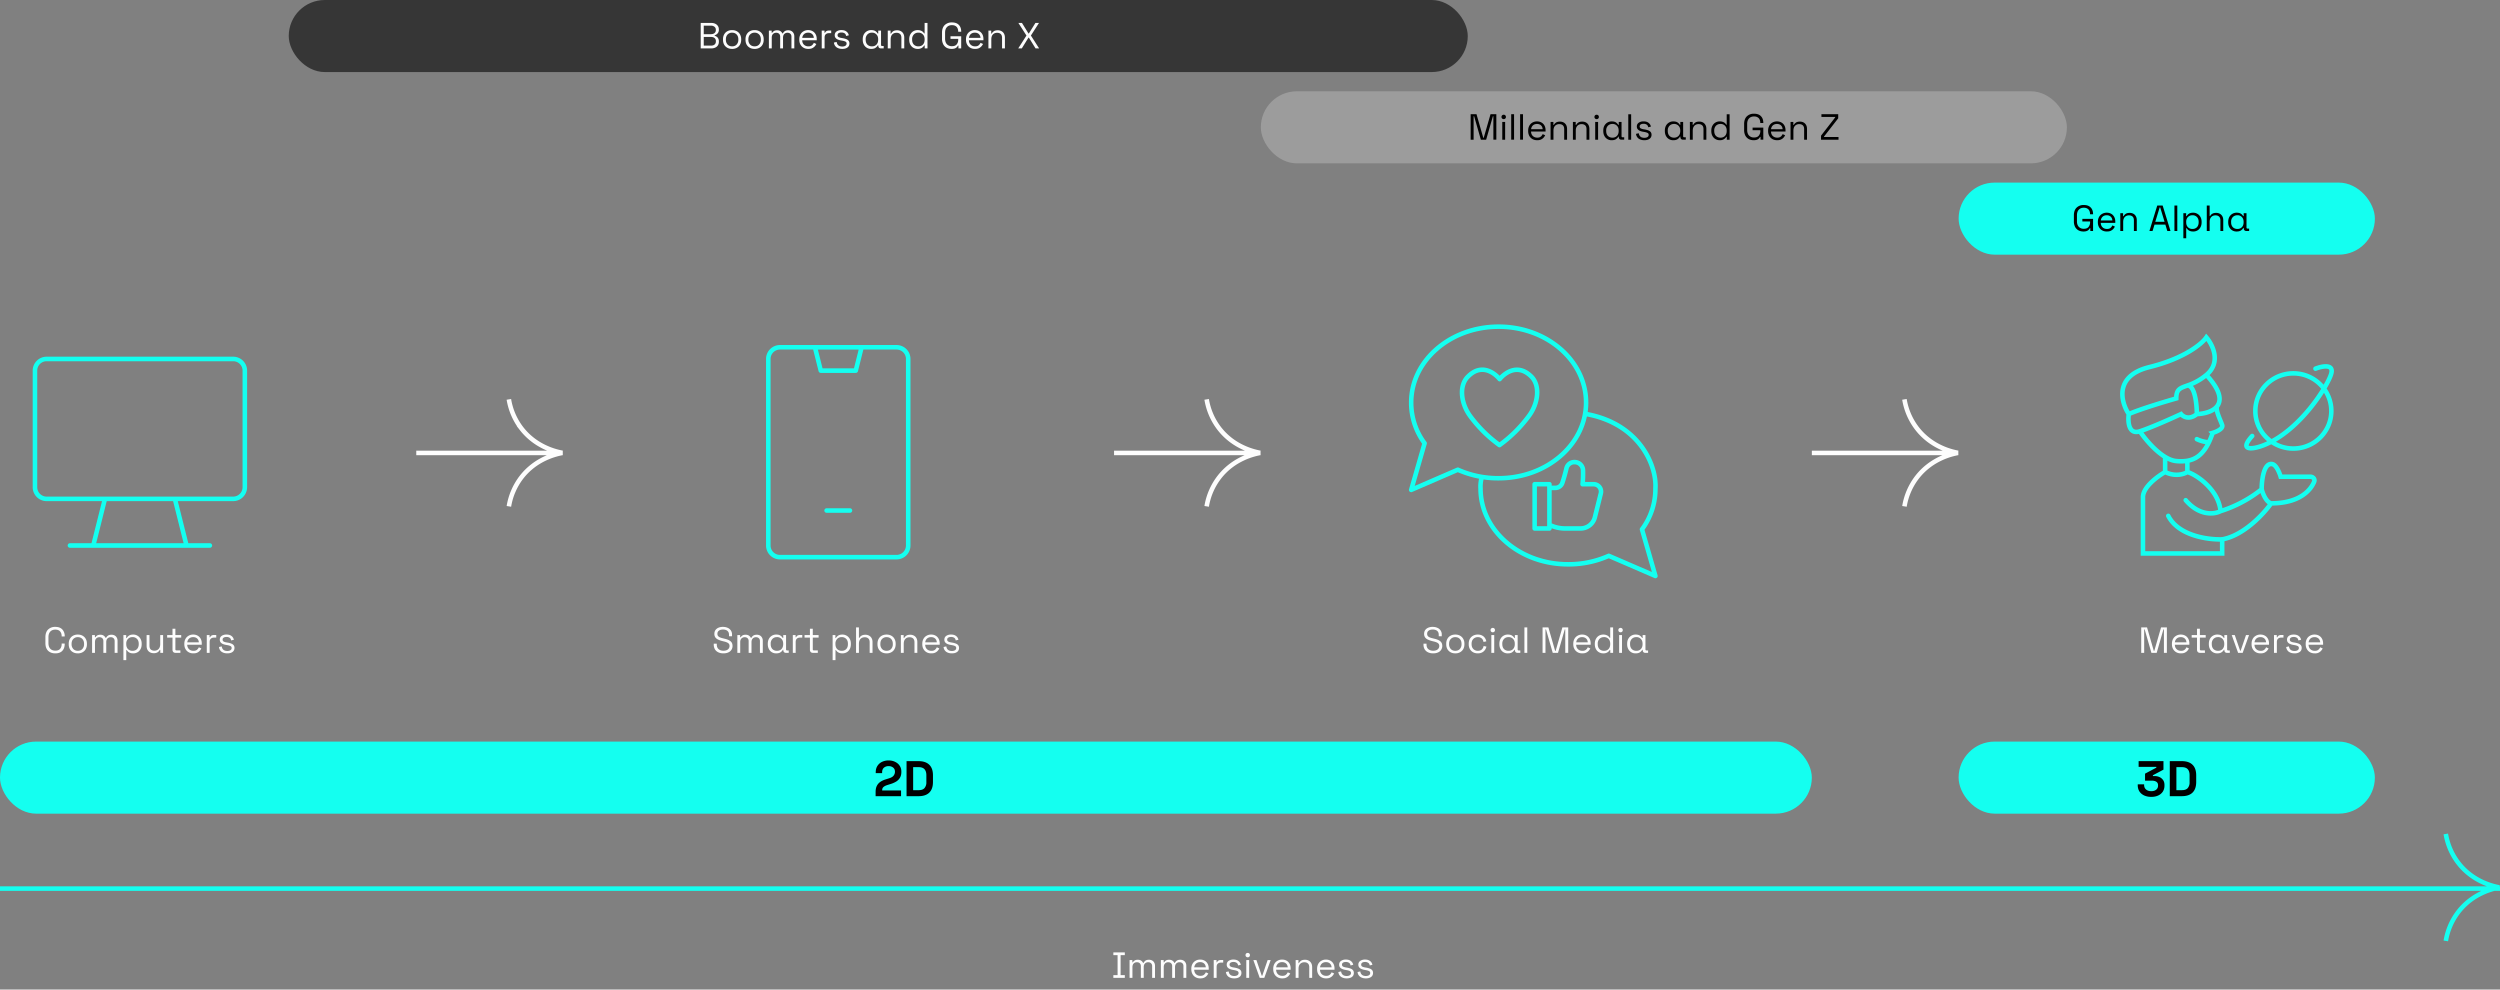 <svg width="1099" height="435" viewBox="0 0 1099 435" fill="none" xmlns="http://www.w3.org/2000/svg"><rect x="0" y="0" width="1099" height="435" fill="#808080" stroke="none"/><rect x="861" y="326" width="182.99" height="31.68" rx="15.84" fill="#14FFF0"/><rect y="326" width="796.48" height="31.68" rx="15.84" fill="#14FFF0"/><rect x="861.01" y="80.27" width="182.99" height="31.68" rx="15.84" fill="#14FFF0"/><rect x="554.26" y="40.13" width="354.35" height="31.68" rx="15.84" fill="#9C9C9C"/><rect x="126.93" width="518.3" height="31.68" rx="15.84" fill="#363636"/><path d="M384.92 350v-1.85c0-1.07.18-1.96.53-2.66.35-.72.86-1.3 1.52-1.76.67-.47 1.5-.85 2.46-1.14l1.48-.47c.54-.17 1-.38 1.36-.63a2.7 2.7 0 0 0 1.15-2.2v-.1c0-.73-.25-1.3-.75-1.73a2.99 2.99 0 0 0-2.05-.66 3 3 0 0 0-2.07.7c-.5.46-.77 1.12-.77 1.98v.4h-2.81v-.35c0-1.12.25-2.06.75-2.84a4.87 4.87 0 0 1 2.02-1.78 6.63 6.63 0 0 1 2.88-.62c1.06 0 2.01.2 2.86.62.85.4 1.52.96 2 1.7.5.71.75 1.56.75 2.54v.22c0 .99-.2 1.82-.61 2.51-.4.68-.94 1.23-1.63 1.67-.7.43-1.48.78-2.36 1.06l-1.4.44c-.63.2-1.13.4-1.48.64-.35.22-.6.47-.75.75-.13.26-.2.58-.2.96v.1h8.3v2.5h-11.18Zm13.6 0v-15.4h5.28c2.06 0 3.63.53 4.7 1.58 1.09 1.05 1.63 2.6 1.63 4.67v2.9c0 2.07-.54 3.63-1.63 4.69-1.07 1.04-2.64 1.56-4.7 1.56h-5.29Zm2.9-2.64h2.42c1.17 0 2.03-.3 2.57-.92a3.8 3.8 0 0 0 .82-2.6v-3.08c0-1.13-.28-2-.82-2.6-.54-.61-1.4-.92-2.57-.92h-2.42v10.12ZM915.9 101.77c-.83 0-1.56-.17-2.2-.51a3.75 3.75 0 0 1-1.5-1.54 5.34 5.34 0 0 1-.52-2.5v-2.55c0-1.48.4-2.61 1.19-3.38a4.33 4.33 0 0 1 3.18-1.17c1.32 0 2.33.37 3.02 1.1.7.72 1.04 1.69 1.04 2.9v.08h-1.33v-.1c0-.54-.1-1.02-.28-1.43-.2-.42-.5-.74-.9-.98s-.92-.37-1.55-.37c-.95 0-1.7.3-2.22.88-.54.58-.8 1.4-.8 2.44v2.62c0 1.05.26 1.86.8 2.45a2.9 2.9 0 0 0 2.24.86c.93 0 1.62-.26 2.06-.8a3.2 3.2 0 0 0 .67-2.13v-.27h-3.4v-1.15h4.71v5.33h-1.21v-1.22h-.23c-.12.24-.28.47-.5.69-.2.22-.5.4-.86.54a4 4 0 0 1-1.4.21Zm10.3 0c-.8 0-1.49-.16-2.09-.5a3.58 3.58 0 0 1-1.39-1.42c-.33-.6-.5-1.31-.5-2.11v-.2c0-.8.17-1.51.5-2.12a3.5 3.5 0 0 1 1.38-1.4 3.94 3.94 0 0 1 2.01-.52c.74 0 1.4.16 1.96.48.56.31 1 .76 1.32 1.34.33.6.49 1.28.49 2.07v.57h-6.39c.03.85.3 1.5.82 1.99.5.47 1.15.7 1.92.7.67 0 1.19-.15 1.55-.46.36-.31.64-.68.83-1.1l1.09.52a4.5 4.5 0 0 1-.67 1c-.28.33-.65.6-1.1.83-.45.22-1.03.33-1.73.33Zm-2.7-4.85h5.1c-.05-.72-.3-1.29-.76-1.7-.45-.4-1.02-.6-1.73-.6-.7 0-1.3.2-1.75.6-.46.41-.75.98-.85 1.7Zm8.58 4.63v-7.83h1.23v1.33h.23c.17-.37.46-.7.86-1 .42-.31 1.02-.47 1.82-.47.6 0 1.11.12 1.57.37.47.24.85.6 1.12 1.09.28.48.42 1.07.42 1.77v4.74h-1.27V96.9c0-.78-.2-1.35-.59-1.7-.38-.35-.9-.53-1.57-.53-.75 0-1.37.25-1.85.74-.47.5-.7 1.22-.7 2.2v3.93h-1.27Zm12.8 0 3.45-11.2h2.37l3.45 11.2h-1.4l-.86-2.83h-4.76l-.87 2.83h-1.39Zm2.58-4.05h4.08l-1.92-6.34h-.22l-1.94 6.34Zm8.42 4.05v-11.2h1.26v11.2h-1.26Zm3.92 3.2V93.72h1.23v1.3h.23c.2-.4.52-.75.97-1.06.46-.3 1.1-.46 1.9-.46.68 0 1.29.17 1.85.5.56.32 1 .78 1.34 1.37.34.6.51 1.32.51 2.16v.21c0 .83-.17 1.55-.5 2.16-.33.6-.77 1.07-1.34 1.4-.55.31-1.17.47-1.86.47-.54 0-1-.07-1.39-.22a2.6 2.6 0 0 1-1.45-1.23h-.23v4.43h-1.26Zm4-4.1c.8 0 1.47-.25 1.97-.77s.76-1.24.76-2.17v-.15c0-.92-.25-1.64-.76-2.16a2.6 2.6 0 0 0-1.97-.78c-.8 0-1.46.26-1.98.78a2.92 2.92 0 0 0-.77 2.16v.15c0 .93.25 1.65.77 2.17s1.18.77 1.98.77Zm6.3.9v-11.2h1.26v4.62h.22c.11-.23.27-.45.48-.65.23-.22.51-.4.85-.53.35-.14.8-.21 1.33-.21.59 0 1.1.13 1.57.38s.84.61 1.12 1.1c.28.46.41 1.05.41 1.75v4.74h-1.26V96.9c0-.78-.2-1.35-.6-1.7-.38-.35-.9-.53-1.56-.53-.76 0-1.38.25-1.86.74-.47.5-.7 1.22-.7 2.2v3.93h-1.26Zm13.12.22a3.49 3.49 0 0 1-3.2-1.87c-.33-.6-.5-1.33-.5-2.16v-.2c0-.85.17-1.57.5-2.17a3.61 3.61 0 0 1 3.2-1.87c.81 0 1.44.16 1.89.46.45.31.78.67.99 1.06h.22v-1.3h1.24V100c0 .32.15.48.44.48h.72v1.07h-1.2c-.35 0-.63-.1-.84-.3-.22-.22-.32-.51-.32-.89v-.17h-.21c-.22.41-.55.78-1.01 1.1-.45.32-1.09.48-1.92.48Zm.34-1.12c.8 0 1.46-.25 1.96-.77.52-.52.77-1.24.77-2.17v-.15c0-.92-.25-1.64-.77-2.16a2.6 2.6 0 0 0-1.96-.78c-.8 0-1.46.26-1.99.78a2.92 2.92 0 0 0-.77 2.16v.15c0 .93.26 1.65.77 2.17.52.52 1.19.77 1.99.77ZM646.5 61.41v-11.2h2.57l2.97 10.36h.21l2.98-10.36h2.56v11.2h-1.3V51.1h-.22l-2.96 10.32h-2.32l-2.96-10.32h-.23v10.32h-1.3Zm13.9 0V53.6h1.26v7.82h-1.26Zm.64-9.04a.99.99 0 0 1-.7-.27.93.93 0 0 1-.28-.69c0-.28.1-.52.27-.7.2-.18.43-.27.7-.27a.93.93 0 0 1 .97.97.93.93 0 0 1-.96.96Zm3.28 9.04v-11.2h1.26v11.2h-1.26Zm3.92 0v-11.2h1.27v11.2h-1.27Zm7.5.23c-.78 0-1.48-.17-2.07-.5a3.58 3.58 0 0 1-1.4-1.42c-.32-.6-.49-1.31-.49-2.11v-.2c0-.8.17-1.52.5-2.12a3.5 3.5 0 0 1 1.37-1.41 3.94 3.94 0 0 1 2.02-.51c.73 0 1.38.16 1.95.48.56.3 1 .75 1.33 1.34.32.59.48 1.28.48 2.06v.58h-6.39c.04.84.3 1.5.82 1.98.51.47 1.15.7 1.92.7.67 0 1.19-.15 1.55-.46.37-.3.64-.67.83-1.1l1.1.53c-.17.33-.4.66-.68 1-.28.32-.65.6-1.1.82-.45.23-1.03.34-1.73.34Zm-2.68-4.85h5.09c-.04-.72-.3-1.29-.75-1.7-.45-.4-1.03-.6-1.73-.6-.72 0-1.3.2-1.76.6-.46.41-.74.98-.85 1.7Zm8.57 4.62V53.6h1.24v1.33h.22c.17-.37.46-.71.86-1 .42-.32 1.03-.47 1.83-.47.58 0 1.1.12 1.57.36.46.25.84.61 1.12 1.1.27.47.41 1.06.41 1.77v4.73h-1.26v-4.64c0-.77-.2-1.34-.6-1.7-.38-.34-.9-.52-1.56-.52-.76 0-1.38.25-1.86.74-.47.49-.7 1.22-.7 2.19v3.93h-1.27Zm9.82 0V53.6h1.23v1.33h.22c.17-.37.46-.71.87-1 .41-.32 1.02-.47 1.82-.47.59 0 1.1.12 1.57.36.47.25.84.61 1.12 1.1.27.47.41 1.06.41 1.77v4.73h-1.26v-4.64c0-.77-.2-1.34-.6-1.7-.38-.34-.9-.52-1.56-.52-.76 0-1.38.25-1.86.74-.47.49-.7 1.22-.7 2.19v3.93h-1.26Zm9.8 0V53.6h1.27v7.82h-1.26Zm.65-9.04a.93.93 0 0 1-.98-.96c0-.28.1-.52.27-.7.2-.18.43-.27.7-.27.28 0 .51.09.7.27.18.18.27.42.27.7a.93.93 0 0 1-.96.96Zm6.6 9.27a3.48 3.48 0 0 1-3.2-1.87c-.34-.61-.5-1.33-.5-2.16v-.21c0-.84.16-1.56.5-2.16a3.6 3.6 0 0 1 3.2-1.87c.8 0 1.43.15 1.88.46.45.31.78.66 1 1.06h.22v-1.3h1.23v6.27c0 .32.15.48.45.48h.72v1.07h-1.2c-.36 0-.64-.1-.85-.3-.22-.21-.32-.5-.32-.88v-.18h-.21c-.21.42-.55.79-1 1.1-.46.33-1.1.49-1.93.49Zm.33-1.12c.8 0 1.46-.26 1.97-.77.5-.52.76-1.25.76-2.18v-.14c0-.93-.25-1.65-.76-2.16a2.6 2.6 0 0 0-1.97-.78c-.8 0-1.46.26-1.99.78a2.92 2.92 0 0 0-.76 2.16v.14c0 .93.25 1.66.76 2.18.53.51 1.19.77 1.99.77Zm6.96.9v-11.2h1.26v11.2h-1.26Zm7.07.22c-.97 0-1.79-.23-2.46-.67a2.91 2.91 0 0 1-1.2-2.13l1.2-.27c.08.5.24.91.48 1.21a2 2 0 0 0 .86.63c.36.11.73.17 1.12.17.59 0 1.05-.11 1.4-.35.34-.23.5-.55.5-.94 0-.4-.16-.7-.49-.85-.32-.17-.76-.31-1.33-.42l-.65-.1a5.9 5.9 0 0 1-1.38-.4 2.52 2.52 0 0 1-1-.75c-.24-.3-.36-.7-.36-1.16 0-.7.27-1.26.82-1.65a3.6 3.6 0 0 1 2.16-.6c.88 0 1.6.2 2.14.61.56.4.91.96 1.07 1.68l-1.18.3c-.1-.56-.33-.95-.69-1.18a2.43 2.43 0 0 0-1.34-.35c-.54 0-.96.1-1.27.3a.95.95 0 0 0-.46.87c0 .37.14.65.43.83.3.17.7.3 1.18.39l.66.1c.55.1 1.05.24 1.49.4.45.17.8.4 1.06.71.26.31.4.72.4 1.22 0 .77-.3 1.36-.87 1.77-.56.42-1.33.63-2.29.63Zm12.71 0a3.48 3.48 0 0 1-3.2-1.87c-.33-.61-.5-1.33-.5-2.16v-.21c0-.84.17-1.56.5-2.16a3.6 3.6 0 0 1 3.2-1.87c.81 0 1.44.15 1.89.46.45.31.78.66.99 1.06h.22v-1.3h1.24v6.27c0 .32.14.48.44.48h.72v1.07h-1.2c-.35 0-.63-.1-.84-.3-.22-.21-.32-.5-.32-.88v-.18h-.21c-.22.42-.55.79-1.01 1.1-.45.33-1.09.49-1.92.49Zm.34-1.12c.8 0 1.46-.26 1.96-.77.52-.52.77-1.25.77-2.18v-.14c0-.93-.25-1.65-.77-2.16a2.6 2.6 0 0 0-1.96-.78c-.8 0-1.47.26-1.99.78a2.92 2.92 0 0 0-.77 2.16v.14c0 .93.26 1.66.77 2.18.52.51 1.19.77 1.99.77Zm6.96.9v-7.83h1.23v1.33h.22c.17-.37.46-.71.87-1 .41-.32 1.02-.47 1.82-.47.59 0 1.11.12 1.57.36.47.25.84.61 1.12 1.1.28.47.41 1.06.41 1.77v4.73h-1.26v-4.64c0-.77-.2-1.34-.6-1.7-.38-.34-.9-.52-1.56-.52-.76 0-1.38.25-1.86.74-.46.49-.7 1.22-.7 2.19v3.93h-1.26Zm13.12.22a3.7 3.7 0 0 1-1.85-.48 3.44 3.44 0 0 1-1.35-1.4c-.33-.6-.5-1.32-.5-2.15v-.21c0-.83.17-1.55.5-2.15.33-.6.78-1.07 1.33-1.39.56-.33 1.19-.5 1.87-.5.55 0 1 .08 1.38.23a2.6 2.6 0 0 1 1.47 1.23h.22v-4.6h1.27v11.2h-1.23v-1.3h-.23c-.21.4-.54.75-.99 1.05a3.3 3.3 0 0 1-1.89.47Zm.34-1.12c.8 0 1.46-.26 1.97-.77.5-.52.76-1.25.76-2.18v-.14c0-.93-.25-1.65-.76-2.16a2.6 2.6 0 0 0-1.97-.78c-.8 0-1.46.26-1.99.78a2.92 2.92 0 0 0-.76 2.16v.14c0 .93.25 1.66.76 2.18.53.51 1.19.77 1.99.77Zm14.61 1.12c-.83 0-1.57-.17-2.2-.51a3.75 3.75 0 0 1-1.5-1.54 5.34 5.34 0 0 1-.52-2.5v-2.56c0-1.48.4-2.6 1.18-3.37a4.33 4.33 0 0 1 3.19-1.17c1.32 0 2.33.36 3.02 1.09.7.72 1.04 1.7 1.04 2.91v.08h-1.33v-.11c0-.53-.1-1-.29-1.43-.19-.41-.49-.74-.9-.97-.4-.25-.91-.37-1.54-.37-.95 0-1.7.3-2.23.88-.53.58-.8 1.39-.8 2.43v2.63c0 1.04.27 1.86.8 2.44a2.9 2.9 0 0 0 2.24.87c.94 0 1.63-.27 2.07-.8a3.2 3.2 0 0 0 .67-2.13v-.27h-3.4v-1.15h4.71v5.32h-1.22V60.2h-.22c-.12.23-.28.46-.5.69-.21.22-.5.4-.86.54a4 4 0 0 1-1.4.2Zm10.3 0c-.8 0-1.49-.17-2.09-.5a3.58 3.58 0 0 1-1.39-1.42c-.33-.6-.5-1.31-.5-2.11v-.2c0-.8.17-1.52.5-2.12a3.5 3.5 0 0 1 1.38-1.41 3.94 3.94 0 0 1 2.01-.51c.74 0 1.39.16 1.95.48.57.3 1.01.75 1.33 1.34.32.59.48 1.28.48 2.06v.58h-6.38c.03.84.3 1.5.81 1.98.52.47 1.16.7 1.92.7.68 0 1.2-.15 1.56-.46.36-.3.64-.67.83-1.1l1.09.53c-.16.33-.39.66-.68 1-.27.32-.64.6-1.1.82-.45.23-1.02.34-1.73.34Zm-2.7-4.85h5.1c-.05-.72-.3-1.29-.76-1.7-.45-.4-1.02-.6-1.73-.6s-1.3.2-1.76.6c-.46.41-.74.98-.85 1.7Zm8.58 4.62V53.6h1.23v1.33h.22c.17-.37.46-.71.87-1 .41-.32 1.02-.47 1.82-.47.59 0 1.11.12 1.57.36.47.25.84.61 1.12 1.1.28.47.41 1.06.41 1.77v4.73h-1.26v-4.64c0-.77-.2-1.34-.6-1.7-.38-.34-.9-.52-1.56-.52-.76 0-1.38.25-1.86.74-.46.49-.7 1.22-.7 2.19v3.93h-1.26Zm13.4 0v-1.77l6.23-8.03v-.2h-6.05v-1.2h7.38V52l-6.24 8.03v.2h6.37v1.2h-7.7Z" fill="#000"/><path d="M308.03 21.28v-11.2h4.65c.65 0 1.23.12 1.73.35.5.24.9.57 1.17 1 .29.41.43.9.43 1.47v.12a2.32 2.32 0 0 1-1.02 2.08c-.28.19-.55.32-.82.4v.23c.27.06.54.2.83.38.29.18.53.45.72.79.2.34.3.77.3 1.3v.15c0 .61-.14 1.14-.43 1.59-.28.43-.68.77-1.2 1a4.2 4.2 0 0 1-1.72.34h-4.64Zm1.34-1.22h3.15c.7 0 1.25-.16 1.62-.5.37-.32.56-.77.56-1.34v-.14a1.7 1.7 0 0 0-.56-1.34c-.38-.33-.91-.5-1.62-.5h-3.15v3.82Zm0-5.04h3.18c.65 0 1.17-.16 1.56-.48.38-.33.57-.76.57-1.3v-.15c0-.55-.19-.98-.57-1.3a2.3 2.3 0 0 0-1.56-.5h-3.18v3.73Zm12.46 6.48c-.79 0-1.49-.16-2.1-.5a3.6 3.6 0 0 1-1.4-1.38c-.33-.61-.5-1.33-.5-2.15v-.2c0-.82.17-1.53.5-2.13.34-.61.8-1.08 1.4-1.41.61-.33 1.31-.5 2.1-.5s1.48.17 2.08.5c.6.33 1.08.8 1.4 1.4.35.61.52 1.32.52 2.13v.21c0 .82-.17 1.54-.51 2.15-.33.6-.8 1.06-1.4 1.39-.6.33-1.3.5-2.09.5Zm0-1.13c.83 0 1.5-.26 1.99-.79a3 3 0 0 0 .75-2.14v-.14c0-.9-.25-1.6-.75-2.13-.5-.53-1.16-.8-1.99-.8a2.6 2.6 0 0 0-1.98.8c-.5.52-.75 1.23-.75 2.13v.14a3 3 0 0 0 .75 2.14c.5.53 1.16.79 1.98.79Zm9.9 1.13c-.8 0-1.5-.16-2.1-.5-.6-.32-1.07-.79-1.41-1.38-.33-.61-.5-1.33-.5-2.15v-.2c0-.82.17-1.53.5-2.13.34-.61.8-1.08 1.4-1.41.61-.33 1.31-.5 2.1-.5.8 0 1.48.17 2.08.5.6.33 1.08.8 1.4 1.4.35.61.52 1.32.52 2.13v.21a4.3 4.3 0 0 1-.51 2.15c-.33.6-.8 1.06-1.4 1.39-.6.33-1.3.5-2.09.5Zm0-1.13c.82 0 1.48-.26 1.97-.79a3 3 0 0 0 .76-2.14v-.14c0-.9-.25-1.6-.75-2.13a2.56 2.56 0 0 0-1.99-.8 2.6 2.6 0 0 0-1.98.8c-.5.52-.75 1.23-.75 2.13v.14a3 3 0 0 0 .75 2.14c.5.53 1.16.79 1.98.79Zm6.27.91v-7.82h1.23v.97h.22c.15-.27.4-.53.74-.77.34-.23.82-.35 1.44-.35.6 0 1.1.14 1.47.4.38.27.66.6.83.98h.23c.18-.39.45-.71.81-.98.38-.26.9-.4 1.55-.4.53 0 .99.1 1.38.32.4.22.7.53.93.93.23.4.35.87.35 1.42v5.3h-1.26V16.1c0-.53-.16-.94-.47-1.24-.3-.3-.72-.46-1.26-.46-.58 0-1.05.19-1.43.56-.36.37-.54.91-.54 1.62v4.7h-1.26V16.1c0-.53-.16-.94-.47-1.24-.3-.3-.72-.46-1.26-.46-.58 0-1.05.19-1.43.56-.36.37-.54.91-.54 1.62v4.7H338Zm17.35.22c-.8 0-1.49-.16-2.08-.5a3.57 3.57 0 0 1-1.4-1.42c-.33-.6-.5-1.3-.5-2.1v-.2c0-.81.17-1.52.5-2.13a3.5 3.5 0 0 1 1.38-1.4 3.93 3.93 0 0 1 2.02-.52c.73 0 1.38.16 1.95.48.56.31 1 .76 1.33 1.35.32.58.48 1.27.48 2.06v.58h-6.39c.03.84.3 1.5.82 1.98.51.47 1.15.7 1.92.7.67 0 1.19-.15 1.55-.46.36-.3.64-.68.83-1.1l1.09.52c-.16.34-.38.67-.67 1-.28.33-.65.6-1.1.83-.45.22-1.03.33-1.73.33Zm-2.7-4.84h5.1c-.05-.73-.3-1.3-.76-1.7-.44-.4-1.02-.6-1.72-.6-.72 0-1.3.2-1.76.6-.46.4-.75.97-.85 1.7Zm8.58 4.62v-7.82h1.23v.96h.23c.13-.34.35-.6.64-.76.28-.16.66-.24 1.13-.24h.93v1.16h-1c-.57 0-1.03.16-1.38.48-.34.3-.52.8-.52 1.45v4.77h-1.26Zm9.03.22c-.97 0-1.8-.22-2.47-.67a2.92 2.92 0 0 1-1.2-2.13l1.2-.27c.09.51.25.92.48 1.22.24.29.53.5.87.62.35.12.72.18 1.12.18.58 0 1.05-.12 1.39-.35.34-.24.51-.55.51-.95 0-.4-.16-.69-.5-.85-.31-.17-.76-.3-1.32-.41l-.66-.11c-.5-.09-.96-.22-1.38-.4a2.53 2.53 0 0 1-.99-.74c-.24-.3-.37-.7-.37-1.17 0-.7.28-1.25.82-1.65a3.6 3.6 0 0 1 2.16-.59c.89 0 1.6.2 2.14.61.56.4.92.96 1.08 1.68l-1.19.3c-.1-.56-.32-.96-.69-1.18a2.42 2.42 0 0 0-1.34-.35c-.53 0-.95.1-1.26.3-.31.2-.47.48-.47.87 0 .37.15.65.44.83.3.17.69.3 1.18.38l.65.11c.56.1 1.06.23 1.5.4.44.16.8.4 1.05.7.27.32.4.72.4 1.22 0 .77-.29 1.36-.87 1.78-.56.42-1.32.62-2.28.62Zm12.7 0a3.5 3.5 0 0 1-3.2-1.87c-.33-.6-.5-1.33-.5-2.16v-.2c0-.85.17-1.57.5-2.17a3.61 3.61 0 0 1 3.2-1.87c.81 0 1.44.16 1.9.47.44.3.77.66.98 1.05h.23v-1.3h1.23v6.28c0 .32.15.48.45.48h.72v1.07h-1.2c-.35 0-.64-.1-.85-.3-.21-.22-.32-.51-.32-.88v-.18h-.2c-.22.42-.56.78-1.02 1.1-.44.32-1.08.48-1.92.48Zm.34-1.12c.81 0 1.47-.25 1.97-.76.51-.53.77-1.25.77-2.18v-.14c0-.93-.26-1.65-.77-2.16a2.6 2.6 0 0 0-1.97-.79c-.8 0-1.46.26-1.98.79a2.92 2.92 0 0 0-.77 2.16v.14c0 .93.25 1.65.77 2.18.52.5 1.18.76 1.98.76Zm6.96.9v-7.82h1.23v1.32h.23c.17-.37.46-.7.86-1 .42-.31 1.03-.47 1.83-.47.58 0 1.1.13 1.56.37.47.25.85.6 1.12 1.09.28.48.42 1.07.42 1.77v4.74h-1.26v-4.64c0-.78-.2-1.34-.6-1.7-.38-.35-.9-.52-1.56-.52-.76 0-1.38.24-1.86.73-.47.5-.7 1.22-.7 2.2v3.93h-1.27Zm13.13.22a3.7 3.7 0 0 1-1.86-.48 3.46 3.46 0 0 1-1.34-1.39c-.33-.6-.5-1.33-.5-2.16v-.2c0-.84.17-1.55.5-2.15.33-.6.77-1.07 1.32-1.4.57-.32 1.2-.49 1.88-.49.54 0 1 .08 1.37.23a2.6 2.6 0 0 1 1.47 1.23h.23v-4.6h1.26v11.2h-1.23v-1.3h-.22c-.22.39-.55.74-1 1.05a3.3 3.3 0 0 1-1.88.46Zm.33-1.12c.81 0 1.47-.25 1.97-.76.51-.53.77-1.25.77-2.18v-.14c0-.93-.26-1.65-.77-2.16a2.6 2.6 0 0 0-1.97-.79c-.8 0-1.46.26-1.98.79a2.92 2.92 0 0 0-.77 2.16v.14c0 .93.26 1.65.77 2.18.52.5 1.18.76 1.98.76Zm14.62 1.12c-.84 0-1.57-.17-2.21-.5a3.76 3.76 0 0 1-1.49-1.54 5.34 5.34 0 0 1-.53-2.5V14.4c0-1.48.4-2.6 1.19-3.38a4.34 4.34 0 0 1 3.18-1.16c1.32 0 2.33.36 3.02 1.08.7.73 1.04 1.7 1.04 2.92v.08h-1.32v-.12c0-.53-.1-1-.3-1.42-.18-.42-.48-.74-.89-.98-.4-.24-.92-.36-1.55-.36-.95 0-1.69.29-2.22.88-.54.57-.8 1.38-.8 2.43v2.62c0 1.05.26 1.86.8 2.45a2.9 2.9 0 0 0 2.24.86c.94 0 1.62-.26 2.06-.8a3.2 3.2 0 0 0 .67-2.12v-.28h-3.39v-1.15h4.7v5.33h-1.21v-1.22h-.23c-.11.24-.28.47-.5.7-.2.22-.5.4-.86.54a4 4 0 0 1-1.4.2Zm10.29 0c-.8 0-1.49-.16-2.08-.5a3.58 3.58 0 0 1-1.4-1.42c-.33-.6-.5-1.3-.5-2.1v-.2c0-.81.17-1.52.5-2.13a3.5 3.5 0 0 1 1.38-1.4 3.94 3.94 0 0 1 2.02-.52c.73 0 1.38.16 1.95.48.56.31 1 .76 1.33 1.35.32.58.48 1.27.48 2.06v.58h-6.39c.03.84.3 1.5.82 1.98.51.47 1.15.7 1.92.7.67 0 1.19-.15 1.55-.46.36-.3.64-.68.83-1.1l1.1.52c-.17.34-.4.67-.68 1-.28.33-.65.6-1.1.83-.45.22-1.03.33-1.73.33Zm-2.7-4.84h5.1c-.05-.73-.3-1.3-.75-1.7-.45-.4-1.03-.6-1.73-.6-.72 0-1.3.2-1.76.6-.46.4-.74.97-.85 1.7Zm8.58 4.62v-7.82h1.23v1.32h.23c.17-.37.46-.7.86-1 .42-.31 1.03-.47 1.83-.47.58 0 1.1.13 1.56.37.47.25.85.6 1.12 1.09.28.48.42 1.07.42 1.77v4.74h-1.26v-4.64c0-.78-.2-1.34-.6-1.7-.38-.35-.9-.52-1.56-.52-.76 0-1.38.24-1.86.73-.47.5-.7 1.22-.7 2.2v3.93h-1.27Zm13.1 0 3.62-5.65-3.56-5.55h1.58l2.85 4.62h.2l2.87-4.62h1.57l-3.56 5.55 3.62 5.65h-1.57l-2.93-4.72h-.2l-2.92 4.72h-1.56ZM489.43 429.88v-1.2h1.86v-8.8h-1.86v-1.2h5.04v1.2h-1.85v8.8h1.85v1.2h-5.04Zm7.13 0v-7.83h1.23v.98h.22c.15-.28.4-.53.74-.77.34-.23.82-.35 1.44-.35.6 0 1.1.13 1.47.4.38.27.66.6.83.98h.22c.19-.39.46-.71.82-.98.37-.27.9-.4 1.55-.4.53 0 .98.1 1.38.32.4.21.7.52.93.93.23.4.35.87.35 1.42v5.3h-1.26v-5.19c0-.52-.16-.93-.47-1.23-.3-.3-.72-.46-1.26-.46-.58 0-1.05.18-1.43.56-.36.37-.54.9-.54 1.61v4.7h-1.26v-5.18c0-.52-.16-.93-.47-1.23-.3-.3-.72-.46-1.26-.46-.58 0-1.05.18-1.43.56-.36.37-.54.9-.54 1.61v4.7h-1.26Zm13.76 0v-7.83h1.23v.98h.23c.15-.28.4-.53.73-.77.34-.23.82-.35 1.44-.35.61 0 1.1.13 1.47.4.39.27.67.6.84.98h.22c.18-.39.45-.71.82-.98.37-.27.89-.4 1.55-.4.52 0 .98.1 1.37.32.4.21.7.52.93.93.24.4.35.87.35 1.42v5.3h-1.26v-5.19c0-.52-.15-.93-.46-1.23-.3-.3-.72-.46-1.27-.46-.57 0-1.05.18-1.42.56-.36.37-.55.9-.55 1.61v4.7h-1.26v-5.18c0-.52-.15-.93-.46-1.23-.3-.3-.72-.46-1.27-.46-.57 0-1.05.18-1.42.56-.36.37-.55.9-.55 1.61v4.7h-1.26Zm17.35.22c-.79 0-1.48-.16-2.08-.5a3.57 3.57 0 0 1-1.4-1.42c-.32-.6-.49-1.31-.49-2.11v-.2c0-.8.17-1.51.5-2.12a3.5 3.5 0 0 1 1.37-1.4 3.93 3.93 0 0 1 2.02-.52c.74 0 1.39.16 1.95.48.57.3 1.01.76 1.33 1.34.32.59.48 1.28.48 2.07v.57h-6.38c.03.85.3 1.5.81 1.99.51.47 1.15.7 1.92.7.67 0 1.2-.15 1.55-.46.37-.31.64-.68.84-1.1l1.08.52c-.16.33-.38.66-.67 1-.28.32-.64.6-1.1.82-.45.23-1.03.34-1.73.34Zm-2.69-4.85h5.09c-.04-.72-.3-1.29-.75-1.7-.45-.4-1.03-.6-1.73-.6-.72 0-1.3.2-1.76.6-.46.41-.74.98-.85 1.7Zm8.57 4.63v-7.83h1.24v.96h.22c.14-.34.35-.59.64-.75.29-.16.67-.24 1.14-.24h.93v1.15h-1.01c-.57 0-1.03.16-1.38.48-.34.31-.51.8-.51 1.46v4.77h-1.27Zm9.03.22c-.97 0-1.79-.22-2.46-.67a2.91 2.91 0 0 1-1.2-2.13l1.2-.27c.08.51.24.92.48 1.22a2 2 0 0 0 .86.62c.35.12.73.18 1.12.18.59 0 1.05-.12 1.4-.36.34-.23.5-.55.5-.94 0-.4-.16-.69-.49-.85-.32-.17-.76-.3-1.33-.41l-.65-.12a5.9 5.9 0 0 1-1.38-.4 2.52 2.52 0 0 1-1-.73c-.24-.31-.36-.7-.36-1.17 0-.7.27-1.25.82-1.65a3.6 3.6 0 0 1 2.16-.6c.88 0 1.6.21 2.14.62.55.4.91.95 1.07 1.68l-1.18.3c-.1-.56-.33-.96-.69-1.18a2.42 2.42 0 0 0-1.34-.36c-.54 0-.96.1-1.27.3a.95.95 0 0 0-.46.87c0 .38.14.65.43.83.3.18.7.3 1.18.39l.66.11c.55.1 1.05.23 1.49.4.45.16.8.4 1.05.7.27.31.4.72.4 1.22 0 .77-.28 1.36-.86 1.78-.57.41-1.33.62-2.29.62Zm5.29-.22v-7.83h1.26v7.83h-1.26Zm.64-9.04a.99.99 0 0 1-.7-.27.93.93 0 0 1-.28-.7c0-.28.1-.52.27-.7.2-.18.43-.27.7-.27.28 0 .51.1.7.27.18.18.27.42.27.7a.93.93 0 0 1-.96.97Zm5.26 9.04-2.8-7.83h1.35l2.35 6.88h.22l2.36-6.88h1.34l-2.8 7.83h-2.02Zm9.91.22c-.78 0-1.48-.16-2.07-.5a3.58 3.58 0 0 1-1.4-1.42c-.33-.6-.5-1.31-.5-2.11v-.2c0-.8.17-1.51.5-2.12a3.5 3.5 0 0 1 1.38-1.4 3.94 3.94 0 0 1 2.01-.52c.74 0 1.4.16 1.96.48.56.3 1 .76 1.33 1.34.32.59.48 1.28.48 2.07v.57h-6.39c.03.85.3 1.5.82 1.99.5.47 1.15.7 1.92.7.67 0 1.19-.15 1.55-.46.36-.31.64-.68.83-1.1l1.09.52c-.16.33-.39.66-.67 1-.28.32-.65.6-1.1.82-.45.23-1.03.34-1.74.34Zm-2.68-4.85h5.09c-.05-.72-.3-1.29-.76-1.7-.45-.4-1.02-.6-1.73-.6-.7 0-1.3.2-1.75.6-.46.41-.75.98-.85 1.7Zm8.57 4.63v-7.83h1.23v1.33h.23c.17-.37.46-.7.86-1 .42-.32 1.02-.47 1.82-.47.6 0 1.11.12 1.57.37.47.24.85.6 1.12 1.09.28.48.42 1.07.42 1.77v4.74h-1.27v-4.64c0-.78-.2-1.35-.59-1.7-.38-.35-.9-.53-1.57-.53-.75 0-1.37.25-1.85.74-.47.49-.7 1.22-.7 2.2v3.93h-1.27Zm13.4.22c-.8 0-1.49-.16-2.08-.5a3.57 3.57 0 0 1-1.4-1.42c-.33-.6-.5-1.31-.5-2.11v-.2c0-.8.17-1.51.5-2.12a3.5 3.5 0 0 1 1.38-1.4 3.93 3.93 0 0 1 2.02-.52c.73 0 1.38.16 1.95.48.56.3 1 .76 1.33 1.34.32.59.48 1.28.48 2.07v.57h-6.39c.03.85.3 1.5.82 1.99.51.47 1.15.7 1.92.7.67 0 1.19-.15 1.55-.46.36-.31.64-.68.83-1.1l1.1.52c-.17.33-.4.66-.68 1-.28.32-.65.6-1.1.82-.45.23-1.03.34-1.73.34Zm-2.7-4.85h5.1c-.05-.72-.3-1.29-.75-1.7-.45-.4-1.03-.6-1.73-.6-.72 0-1.3.2-1.76.6-.46.41-.75.98-.85 1.7ZM592 430.1c-.97 0-1.79-.22-2.46-.67a2.92 2.92 0 0 1-1.2-2.13l1.2-.27c.09.51.25.92.48 1.22.23.28.52.5.86.62.36.12.73.18 1.12.18.59 0 1.05-.12 1.4-.36.34-.23.5-.55.5-.94 0-.4-.16-.69-.49-.85-.32-.17-.76-.3-1.33-.41l-.65-.12c-.5-.08-.96-.22-1.38-.4a2.53 2.53 0 0 1-1-.73c-.24-.31-.36-.7-.36-1.17 0-.7.27-1.25.82-1.65a3.6 3.6 0 0 1 2.16-.6c.88 0 1.6.21 2.14.62.56.4.91.95 1.07 1.68l-1.18.3c-.1-.56-.33-.96-.69-1.18a2.42 2.42 0 0 0-1.34-.36c-.54 0-.96.1-1.27.3-.3.2-.46.49-.46.87s.14.65.43.83c.3.18.7.3 1.18.39l.66.11c.56.1 1.05.23 1.49.4.45.16.8.4 1.05.7.27.31.4.72.4 1.22 0 .77-.28 1.36-.86 1.78-.56.41-1.33.62-2.29.62Zm8.44 0c-.97 0-1.8-.22-2.46-.67a2.92 2.92 0 0 1-1.2-2.13l1.2-.27c.08.51.24.92.48 1.22.23.28.52.5.86.62.35.12.73.18 1.12.18.59 0 1.05-.12 1.4-.36.33-.23.5-.55.5-.94 0-.4-.16-.69-.5-.85-.31-.17-.75-.3-1.32-.41l-.65-.12c-.5-.08-.97-.22-1.38-.4a2.52 2.52 0 0 1-1-.73c-.24-.31-.36-.7-.36-1.17 0-.7.27-1.25.82-1.65a3.6 3.6 0 0 1 2.15-.6c.89 0 1.6.21 2.15.62.55.4.91.95 1.07 1.68l-1.18.3c-.1-.56-.33-.96-.7-1.18a2.42 2.42 0 0 0-1.34-.36c-.53 0-.95.1-1.26.3-.3.2-.46.49-.46.87s.14.65.43.83c.3.18.7.3 1.18.39l.66.11c.55.1 1.05.23 1.49.4.45.16.8.4 1.05.7.27.31.4.72.4 1.22 0 .77-.29 1.36-.86 1.78-.57.41-1.33.62-2.29.62ZM24.33 287.22c-1.34 0-2.4-.38-3.19-1.15-.79-.78-1.18-1.9-1.18-3.39v-2.56c0-1.48.4-2.6 1.18-3.38a4.33 4.33 0 0 1 3.19-1.16c1.32 0 2.33.36 3.04 1.1a4.16 4.16 0 0 1 1.07 3.02v.08h-1.33v-.12c0-.85-.23-1.54-.69-2.07-.44-.54-1.14-.81-2.1-.81-.94 0-1.68.29-2.22.88-.53.57-.8 1.38-.8 2.43v2.62c0 1.05.27 1.86.8 2.45.54.58 1.28.86 2.23.86s1.65-.26 2.1-.8c.45-.54.68-1.23.68-2.08v-.25h1.33v.2c0 1.29-.36 2.3-1.07 3.03-.7.74-1.72 1.1-3.04 1.1Zm9.88 0c-.79 0-1.49-.16-2.1-.5-.6-.32-1.06-.79-1.4-1.38-.34-.61-.5-1.33-.5-2.15v-.2c0-.82.16-1.53.5-2.13.34-.61.8-1.08 1.4-1.41.61-.33 1.31-.5 2.1-.5s1.48.17 2.08.5c.6.33 1.08.8 1.4 1.4.35.61.52 1.32.52 2.13v.21a4.3 4.3 0 0 1-.51 2.15c-.33.6-.8 1.06-1.41 1.39-.6.33-1.3.5-2.08.5Zm0-1.13c.83 0 1.5-.26 1.98-.79a3 3 0 0 0 .76-2.14v-.14c0-.9-.26-1.6-.76-2.13-.49-.53-1.15-.8-1.98-.8a2.6 2.6 0 0 0-1.98.8c-.5.52-.76 1.23-.76 2.13v.14a3 3 0 0 0 .76 2.14c.5.53 1.16.79 1.98.79Zm6.27.91v-7.82h1.24v.97h.22c.15-.27.4-.53.74-.77.34-.23.82-.35 1.44-.35.6 0 1.1.14 1.47.4.38.27.66.6.83.98h.22c.19-.39.46-.71.82-.98.37-.26.9-.4 1.55-.4.52 0 .98.1 1.38.32.4.21.7.52.93.93.23.4.35.87.35 1.42v5.3H50.4v-5.18c0-.53-.15-.94-.46-1.24-.3-.3-.72-.46-1.26-.46-.58 0-1.05.19-1.43.56-.36.37-.54.91-.54 1.62v4.7h-1.27v-5.18c0-.53-.15-.94-.46-1.24-.3-.3-.72-.46-1.26-.46-.58 0-1.05.19-1.43.56-.36.37-.54.91-.54 1.62v4.7h-1.27Zm13.77 3.2v-11.02h1.23v1.3h.23c.2-.4.52-.75.97-1.06.46-.31 1.1-.47 1.9-.47.68 0 1.3.17 1.85.5.56.32 1 .78 1.34 1.37.34.6.51 1.32.51 2.16v.21c0 .83-.16 1.55-.5 2.16-.32.61-.77 1.07-1.34 1.4-.55.31-1.17.47-1.85.47-.55 0-1.01-.07-1.4-.22a2.63 2.63 0 0 1-1.45-1.23h-.23v4.43h-1.26Zm4-4.1c.81 0 1.47-.25 1.97-.76.51-.53.77-1.25.77-2.18v-.14c0-.93-.26-1.65-.77-2.16a2.6 2.6 0 0 0-1.97-.79c-.8 0-1.46.26-1.98.79a2.92 2.92 0 0 0-.77 2.16v.14c0 .93.25 1.65.77 2.18.52.5 1.18.76 1.98.76Zm9.29 1.04a3.4 3.4 0 0 1-1.57-.36c-.47-.25-.84-.61-1.12-1.1-.27-.48-.4-1.07-.4-1.77v-4.73h1.26v4.64c0 .78.2 1.34.58 1.7.4.34.92.52 1.58.52.75 0 1.36-.25 1.84-.74s.72-1.22.72-2.19v-3.93h1.27V287h-1.23v-1.33h-.23a2.7 2.7 0 0 1-.88 1.03 3.1 3.1 0 0 1-1.82.44Zm9.68-.14c-.44 0-.8-.12-1.04-.37a1.4 1.4 0 0 1-.35-1v-5.35h-2.35v-1.1h2.35v-2.79h1.27v2.79h2.56v1.1H77.1v5.15c0 .32.15.48.46.48h1.74V287h-2.08Zm7.79.22c-.8 0-1.49-.16-2.08-.5a3.57 3.57 0 0 1-1.4-1.42c-.33-.6-.5-1.3-.5-2.1v-.2c0-.81.17-1.52.5-2.13a3.5 3.5 0 0 1 1.38-1.4 3.94 3.94 0 0 1 2.02-.52c.73 0 1.38.16 1.95.48.56.31 1 .76 1.33 1.35.32.58.48 1.27.48 2.06v.58H82.3c.03.84.3 1.5.82 1.98.51.47 1.15.7 1.92.7.67 0 1.19-.15 1.55-.46.36-.3.64-.68.83-1.1l1.09.52c-.16.33-.38.67-.67 1-.28.33-.65.6-1.1.83-.45.22-1.03.33-1.73.33Zm-2.7-4.84h5.1c-.05-.73-.3-1.3-.76-1.7-.44-.4-1.02-.6-1.72-.6-.72 0-1.3.2-1.76.6-.46.4-.75.97-.85 1.7ZM90.9 287v-7.82h1.23v.96h.23c.14-.34.35-.6.64-.76.28-.16.66-.24 1.13-.24h.93v1.16h-1c-.57 0-1.03.16-1.38.48-.34.3-.52.8-.52 1.45V287H90.9Zm9.03.22c-.97 0-1.8-.22-2.47-.67a2.92 2.92 0 0 1-1.2-2.13l1.2-.27c.09.51.25.92.48 1.22a2 2 0 0 0 .87.62c.35.12.72.18 1.12.18.58 0 1.05-.12 1.39-.35.34-.24.51-.55.51-.95 0-.4-.16-.69-.5-.85-.31-.17-.76-.3-1.32-.41l-.66-.11c-.5-.09-.96-.22-1.37-.4a2.52 2.52 0 0 1-1-.74c-.24-.3-.36-.7-.36-1.17 0-.7.27-1.25.81-1.65a3.6 3.6 0 0 1 2.16-.59c.89 0 1.6.2 2.15.61.55.4.9.95 1.07 1.68l-1.19.3c-.1-.56-.32-.96-.68-1.18a2.42 2.42 0 0 0-1.35-.35c-.53 0-.95.1-1.26.3-.31.2-.47.48-.47.87 0 .37.15.65.44.83.3.17.69.3 1.18.38l.66.11c.55.1 1.05.23 1.48.4.45.16.8.4 1.06.7.27.32.4.72.4 1.22 0 .77-.29 1.36-.86 1.78-.57.42-1.33.62-2.3.62ZM318 287.22c-.8 0-1.53-.14-2.17-.43a3.46 3.46 0 0 1-1.52-1.3 4.1 4.1 0 0 1-.54-2.19v-.33h1.33v.33c0 .93.27 1.63.81 2.08.55.45 1.24.68 2.1.68.87 0 1.54-.2 2-.6.46-.4.69-.89.69-1.48 0-.42-.11-.75-.32-1-.2-.24-.5-.44-.87-.59-.37-.16-.8-.3-1.31-.41l-.83-.21a9.34 9.34 0 0 1-1.73-.63c-.5-.24-.9-.56-1.18-.96a2.7 2.7 0 0 1-.42-1.55c0-.63.15-1.17.46-1.63.32-.46.77-.81 1.33-1.06a5.03 5.03 0 0 1 1.99-.36c.75 0 1.43.13 2.03.4a3.12 3.12 0 0 1 1.95 3.05v.67h-1.33v-.67c0-.54-.12-.98-.35-1.31a1.99 1.99 0 0 0-.94-.74 3.6 3.6 0 0 0-1.36-.24c-.74 0-1.33.17-1.78.5-.45.32-.67.78-.67 1.38 0 .4.1.71.29.96.19.24.46.44.81.6.35.15.77.29 1.27.4l.83.21c.65.14 1.23.33 1.74.58.52.23.94.56 1.25.97.3.4.46.94.46 1.6a3.02 3.02 0 0 1-1.9 2.88c-.6.27-1.3.4-2.11.4Zm6.14-.22v-7.82h1.23v.97h.23c.15-.27.4-.53.73-.77.34-.23.82-.35 1.44-.35.61 0 1.1.14 1.48.4.38.27.66.6.83.98h.22c.18-.39.45-.71.82-.98.37-.26.89-.4 1.55-.4.52 0 .98.1 1.38.32.39.21.7.52.92.93.24.4.35.87.35 1.42v5.3h-1.26v-5.18c0-.53-.15-.94-.46-1.24-.3-.3-.72-.46-1.27-.46-.57 0-1.05.19-1.42.56-.36.37-.55.91-.55 1.62v4.7h-1.26v-5.18c0-.53-.15-.94-.46-1.24-.3-.3-.72-.46-1.27-.46-.57 0-1.05.19-1.42.56-.36.37-.55.91-.55 1.62v4.7h-1.26Zm17.08.22a3.49 3.49 0 0 1-3.2-1.87c-.33-.6-.5-1.33-.5-2.16v-.2c0-.85.17-1.57.5-2.17a3.6 3.6 0 0 1 3.2-1.87c.8 0 1.44.16 1.89.47.44.3.77.66.99 1.05h.22v-1.3h1.23v6.28c0 .32.15.48.45.48h.72V287h-1.2c-.35 0-.63-.1-.85-.3a1.2 1.2 0 0 1-.32-.88v-.18h-.2c-.22.42-.55.78-1.01 1.1-.45.32-1.09.48-1.92.48Zm.33-1.12c.81 0 1.47-.25 1.97-.76.51-.53.77-1.25.77-2.18v-.14c0-.93-.26-1.65-.77-2.16a2.6 2.6 0 0 0-1.97-.79c-.8 0-1.46.26-1.98.79a2.92 2.92 0 0 0-.77 2.16v.14c0 .93.26 1.65.77 2.18.52.5 1.18.76 1.98.76Zm6.97.9v-7.82h1.23v.96h.22c.14-.34.35-.6.64-.76.29-.16.67-.24 1.14-.24h.93v1.16h-1.01c-.57 0-1.03.16-1.38.48-.34.3-.51.8-.51 1.45V287h-1.26Zm8.9 0c-.44 0-.79-.12-1.03-.37a1.4 1.4 0 0 1-.35-1v-5.35h-2.36v-1.1h2.36v-2.79h1.26v2.79h2.56v1.1h-2.56v5.15c0 .32.15.48.46.48h1.75V287h-2.08Zm8.6 3.2v-11.02h1.23v1.3h.22c.2-.4.53-.75.98-1.06.46-.31 1.1-.47 1.9-.47.67 0 1.29.17 1.84.5.57.32 1.01.78 1.35 1.37.34.6.5 1.32.5 2.16v.21c0 .83-.16 1.55-.49 2.16-.33.61-.78 1.07-1.34 1.4-.56.31-1.18.47-1.86.47-.54 0-1-.07-1.39-.22a2.62 2.62 0 0 1-1.46-1.23h-.22v4.43h-1.26Zm4-4.1c.8 0 1.46-.25 1.96-.76.52-.53.77-1.25.77-2.18v-.14c0-.93-.25-1.65-.77-2.16a2.6 2.6 0 0 0-1.96-.79c-.8 0-1.47.26-1.99.79a2.92 2.92 0 0 0-.77 2.16v.14c0 .93.26 1.65.77 2.18.52.5 1.19.76 1.99.76Zm6.3.9v-11.2h1.26v4.62h.22c.1-.23.27-.45.48-.65.22-.21.5-.4.85-.53.35-.14.8-.2 1.33-.2.58 0 1.1.12 1.56.38.47.24.85.6 1.12 1.08.28.47.42 1.06.42 1.76V287h-1.26v-4.64c0-.78-.2-1.34-.6-1.7-.38-.35-.9-.52-1.56-.52-.76 0-1.38.24-1.86.73-.47.5-.7 1.22-.7 2.2V287h-1.27Zm13.42.22c-.79 0-1.49-.16-2.1-.5a3.6 3.6 0 0 1-1.4-1.38c-.33-.61-.5-1.33-.5-2.15v-.2c0-.82.17-1.53.5-2.13.34-.61.8-1.08 1.4-1.41.61-.33 1.31-.5 2.1-.5s1.48.17 2.08.5c.6.33 1.08.8 1.4 1.4.35.61.52 1.32.52 2.13v.21c0 .82-.17 1.54-.51 2.15-.33.6-.8 1.06-1.4 1.39-.6.33-1.3.5-2.09.5Zm0-1.13c.83 0 1.5-.26 1.99-.79a3 3 0 0 0 .75-2.14v-.14c0-.9-.25-1.6-.75-2.13-.5-.53-1.16-.8-1.99-.8a2.6 2.6 0 0 0-1.98.8c-.5.52-.75 1.23-.75 2.13v.14a3 3 0 0 0 .75 2.14c.5.53 1.16.79 1.98.79Zm6.28.91v-7.82h1.23v1.32h.22c.17-.37.46-.7.87-1 .41-.31 1.02-.47 1.82-.47.59 0 1.1.13 1.57.37.47.25.84.6 1.12 1.09.27.48.41 1.07.41 1.77V287H402v-4.64c0-.78-.2-1.34-.6-1.7-.38-.35-.9-.52-1.56-.52-.76 0-1.38.24-1.86.73-.47.5-.7 1.22-.7 2.2V287h-1.26Zm13.4.22c-.8 0-1.5-.16-2.09-.5a3.58 3.58 0 0 1-1.39-1.42c-.33-.6-.5-1.3-.5-2.1v-.2c0-.81.17-1.52.5-2.13a3.5 3.5 0 0 1 1.38-1.4 3.94 3.94 0 0 1 2.01-.52c.74 0 1.39.16 1.95.48.57.31 1.01.76 1.33 1.35.32.58.48 1.27.48 2.06v.58h-6.38c.03.84.3 1.5.81 1.98.52.47 1.16.7 1.92.7.68 0 1.2-.15 1.56-.46.36-.3.64-.68.83-1.1l1.09.52c-.16.33-.39.67-.68 1-.27.33-.64.6-1.1.83-.45.22-1.02.33-1.73.33Zm-2.7-4.84h5.1c-.05-.73-.3-1.3-.76-1.7-.45-.4-1.02-.6-1.73-.6s-1.3.2-1.76.6c-.46.4-.74.97-.85 1.7Zm11.73 4.84c-.97 0-1.8-.22-2.46-.67a2.91 2.91 0 0 1-1.2-2.13l1.2-.27c.08.51.24.92.47 1.22a2 2 0 0 0 .87.62c.35.12.72.18 1.12.18.59 0 1.05-.12 1.4-.35.33-.24.5-.55.5-.95 0-.4-.16-.69-.5-.85-.31-.17-.76-.3-1.32-.41l-.66-.11a5.9 5.9 0 0 1-1.37-.4 2.52 2.52 0 0 1-1-.74c-.24-.3-.36-.7-.36-1.17 0-.7.27-1.25.81-1.65a3.6 3.6 0 0 1 2.16-.59c.89 0 1.6.2 2.15.61.55.4.9.95 1.07 1.68l-1.19.3c-.1-.56-.32-.96-.68-1.18a2.42 2.42 0 0 0-1.35-.35c-.53 0-.95.1-1.26.3a.95.95 0 0 0-.47.87c0 .37.15.65.44.83.3.17.69.3 1.18.38l.66.11c.55.1 1.05.23 1.48.4.45.16.8.4 1.06.7.27.32.4.72.4 1.22 0 .77-.29 1.36-.86 1.78-.57.42-1.33.62-2.3.62ZM630 287.22c-.8 0-1.53-.14-2.17-.43a3.46 3.46 0 0 1-1.52-1.3 4.1 4.1 0 0 1-.54-2.19v-.33h1.33v.33c0 .93.27 1.63.81 2.08.55.45 1.25.68 2.1.68.87 0 1.54-.2 2-.6.46-.4.69-.89.69-1.48 0-.42-.11-.75-.32-1-.2-.24-.5-.44-.87-.59-.37-.16-.8-.3-1.31-.41l-.83-.21a9.34 9.34 0 0 1-1.73-.63c-.5-.24-.9-.56-1.18-.96a2.7 2.7 0 0 1-.42-1.55c0-.63.16-1.17.46-1.63.32-.46.77-.81 1.33-1.06a5.03 5.03 0 0 1 1.99-.36c.75 0 1.43.13 2.03.4a3.12 3.12 0 0 1 1.95 3.05v.67h-1.33v-.67c0-.54-.12-.98-.35-1.31a1.99 1.99 0 0 0-.94-.74 3.6 3.6 0 0 0-1.36-.24c-.74 0-1.33.17-1.78.5-.45.32-.67.78-.67 1.38 0 .4.1.71.29.96.19.24.46.44.81.6.35.15.77.29 1.27.4l.83.21c.65.14 1.23.33 1.74.58.53.23.94.56 1.25.97.3.4.46.94.46 1.6a3.02 3.02 0 0 1-1.9 2.88c-.6.27-1.3.4-2.11.4Zm9.76 0c-.8 0-1.5-.16-2.1-.5a3.6 3.6 0 0 1-1.4-1.38c-.34-.61-.5-1.33-.5-2.15v-.2c0-.82.16-1.53.5-2.13.33-.61.8-1.08 1.4-1.41.6-.33 1.3-.5 2.1-.5.79 0 1.48.17 2.08.5.6.33 1.07.8 1.4 1.4.35.61.52 1.32.52 2.13v.21c0 .82-.17 1.54-.51 2.15-.34.6-.8 1.06-1.41 1.39-.6.33-1.3.5-2.08.5Zm0-1.13c.83 0 1.49-.26 1.98-.79a3 3 0 0 0 .75-2.14v-.14c0-.9-.25-1.6-.75-2.13-.49-.53-1.15-.8-1.98-.8a2.6 2.6 0 0 0-1.99.8c-.5.52-.75 1.23-.75 2.13v.14a3 3 0 0 0 .75 2.14c.5.53 1.16.79 1.99.79Zm9.87 1.13c-.76 0-1.44-.16-2.05-.48-.6-.33-1.07-.8-1.42-1.4a4.35 4.35 0 0 1-.51-2.16V283c0-.84.17-1.56.5-2.16.36-.6.84-1.07 1.43-1.4.61-.32 1.3-.49 2.05-.49.75 0 1.38.14 1.9.42.54.27.95.64 1.25 1.1.31.46.51.95.6 1.47l-1.24.26a2.61 2.61 0 0 0-.38-1.06 2.1 2.1 0 0 0-.82-.76c-.35-.2-.78-.3-1.3-.3s-.99.13-1.4.36c-.4.24-.73.57-.98 1-.23.44-.35.97-.35 1.58v.14c0 .6.12 1.13.35 1.57a2.62 2.62 0 0 0 2.39 1.36c.78 0 1.37-.2 1.77-.61.42-.4.68-.9.77-1.5l1.25.27c-.12.51-.33 1-.64 1.45-.31.46-.73.83-1.26 1.1-.53.28-1.16.42-1.9.42Zm5.96-.22v-7.82h1.27V287h-1.27Zm.64-9.04a.93.93 0 0 1-.98-.96c0-.29.1-.52.28-.7.2-.19.43-.28.7-.28.28 0 .51.1.7.28.17.18.26.41.26.7a.93.93 0 0 1-.96.96Zm6.6 9.26a3.48 3.48 0 0 1-3.2-1.87c-.33-.6-.5-1.33-.5-2.16v-.2c0-.85.17-1.57.5-2.17a3.6 3.6 0 0 1 3.2-1.87c.8 0 1.44.16 1.89.47.44.3.77.66.99 1.05h.22v-1.3h1.23v6.28c0 .32.15.48.45.48h.72V287h-1.2c-.35 0-.63-.1-.85-.3-.21-.22-.32-.51-.32-.88v-.18h-.2c-.22.42-.55.78-1.01 1.1-.45.32-1.09.48-1.92.48Zm.33-1.12c.81 0 1.47-.25 1.97-.76.51-.53.77-1.25.77-2.18v-.14c0-.93-.26-1.65-.77-2.16a2.6 2.6 0 0 0-1.97-.79c-.8 0-1.46.26-1.98.79a2.92 2.92 0 0 0-.77 2.16v.14c0 .93.26 1.65.77 2.18.52.5 1.18.76 1.98.76Zm6.97.9v-11.2h1.26V287h-1.26Zm7.98 0v-11.2h2.56l2.97 10.35h.21l2.98-10.35h2.56V287h-1.3v-10.32h-.22L684.9 287h-2.32l-2.96-10.32h-.23V287h-1.3Zm17.47.22c-.79 0-1.48-.16-2.08-.5a3.58 3.58 0 0 1-1.39-1.42c-.33-.6-.5-1.3-.5-2.1v-.2c0-.81.17-1.52.5-2.13a3.5 3.5 0 0 1 1.38-1.4 3.94 3.94 0 0 1 2.01-.52c.74 0 1.4.16 1.96.48.56.31 1 .76 1.32 1.35.32.58.48 1.27.48 2.06v.58h-6.38c.03.84.3 1.5.82 1.98.5.47 1.15.7 1.92.7.67 0 1.18-.15 1.55-.46.36-.3.64-.68.83-1.1l1.09.52c-.16.33-.39.67-.67 1-.28.33-.65.6-1.1.83-.46.22-1.03.33-1.74.33Zm-2.68-4.84h5.08c-.04-.73-.29-1.3-.75-1.7-.45-.4-1.02-.6-1.73-.6s-1.3.2-1.76.6c-.46.4-.74.97-.84 1.7Zm11.88 4.84a3.7 3.7 0 0 1-1.86-.48 3.44 3.44 0 0 1-1.34-1.39c-.33-.6-.5-1.33-.5-2.16v-.2c0-.84.17-1.55.5-2.15.33-.6.77-1.07 1.33-1.4.56-.32 1.19-.49 1.87-.49.55 0 1 .08 1.38.23a2.61 2.61 0 0 1 1.47 1.23h.22v-4.61h1.27V287h-1.24v-1.3h-.22c-.21.4-.54.75-1 1.06a3.3 3.3 0 0 1-1.88.46Zm.34-1.12c.8 0 1.46-.25 1.97-.76.5-.53.76-1.25.76-2.18v-.14c0-.93-.25-1.65-.76-2.16a2.6 2.6 0 0 0-1.97-.79c-.8 0-1.47.26-1.99.79a2.92 2.92 0 0 0-.76 2.16v.14c0 .93.25 1.65.76 2.18.52.5 1.19.76 1.99.76Zm6.65.9v-7.82h1.26V287h-1.26Zm.64-9.04a.93.93 0 0 1-.98-.96c0-.29.09-.52.27-.7.2-.19.43-.28.7-.28.28 0 .51.1.7.28.17.18.27.41.27.7a.93.93 0 0 1-.96.96Zm6.59 9.26a3.5 3.5 0 0 1-3.2-1.87c-.33-.6-.5-1.33-.5-2.16v-.2c0-.85.17-1.57.5-2.17a3.6 3.6 0 0 1 3.2-1.87c.81 0 1.44.16 1.89.47.45.3.78.66.99 1.05h.22v-1.3h1.24v6.28c0 .32.14.48.44.48h.72V287h-1.2c-.35 0-.63-.1-.84-.3a1.2 1.2 0 0 1-.33-.88v-.18h-.2c-.22.42-.55.78-1.01 1.1-.45.32-1.09.48-1.92.48Zm.34-1.12c.8 0 1.46-.25 1.96-.76.52-.53.77-1.25.77-2.18v-.14c0-.93-.25-1.65-.77-2.16a2.6 2.6 0 0 0-1.96-.79c-.8 0-1.47.26-1.99.79a2.92 2.92 0 0 0-.77 2.16v.14c0 .93.26 1.65.77 2.18.52.5 1.18.76 1.99.76ZM941.28 287v-11.2h2.56l2.98 10.35h.2L950 275.8h2.56V287h-1.3v-10.32h-.22L948.08 287h-2.32l-2.96-10.32h-.22V287h-1.3Zm17.48.22c-.8 0-1.49-.16-2.08-.5a3.57 3.57 0 0 1-1.4-1.42c-.33-.6-.5-1.3-.5-2.1v-.2c0-.81.17-1.52.5-2.13a3.5 3.5 0 0 1 1.38-1.4 3.93 3.93 0 0 1 2.02-.52c.73 0 1.38.16 1.95.48.56.31 1 .76 1.33 1.35.32.58.48 1.27.48 2.06v.58h-6.39c.03.84.3 1.5.82 1.98.51.47 1.15.7 1.92.7.67 0 1.19-.15 1.55-.46.36-.3.64-.68.83-1.1l1.09.52c-.16.33-.38.67-.67 1-.28.33-.65.6-1.1.83-.45.22-1.03.33-1.73.33Zm-2.7-4.84h5.1c-.05-.73-.3-1.3-.76-1.7-.44-.4-1.02-.6-1.72-.6-.72 0-1.3.2-1.76.6-.46.4-.75.97-.85 1.7ZM967.2 287c-.45 0-.8-.12-1.04-.37a1.4 1.4 0 0 1-.35-1v-5.35h-2.35v-1.1h2.35v-2.79h1.26v2.79h2.56v1.1h-2.56v5.15c0 .32.16.48.47.48h1.74V287h-2.08Zm7.51.22a3.48 3.48 0 0 1-3.2-1.87c-.33-.6-.5-1.33-.5-2.16v-.2c0-.85.17-1.57.5-2.17a3.6 3.6 0 0 1 3.2-1.87c.81 0 1.44.16 1.9.47.44.3.77.66.98 1.05h.23v-1.3h1.23v6.28c0 .32.15.48.45.48h.72V287H979c-.36 0-.64-.1-.85-.3-.21-.22-.32-.51-.32-.88v-.18h-.2c-.22.42-.56.78-1.02 1.1-.45.32-1.09.48-1.92.48Zm.34-1.12c.8 0 1.47-.25 1.97-.76.5-.53.76-1.25.76-2.18v-.14c0-.93-.25-1.65-.76-2.16a2.6 2.6 0 0 0-1.97-.79c-.8 0-1.46.26-1.99.79a2.92 2.92 0 0 0-.76 2.16v.14c0 .93.25 1.65.76 2.18.53.5 1.19.76 1.99.76Zm8.82.9-2.8-7.82h1.34l2.36 6.88h.22l2.35-6.88h1.34l-2.8 7.82h-2.01Zm9.9.22c-.8 0-1.49-.16-2.08-.5a3.57 3.57 0 0 1-1.4-1.42c-.33-.6-.5-1.3-.5-2.1v-.2c0-.81.17-1.52.5-2.13a3.5 3.5 0 0 1 1.38-1.4 3.93 3.93 0 0 1 2.02-.52c.73 0 1.38.16 1.95.48.56.31 1 .76 1.33 1.35.32.58.48 1.27.48 2.06v.58h-6.39c.03.84.3 1.5.82 1.98.51.47 1.15.7 1.92.7.67 0 1.19-.15 1.55-.46.36-.3.64-.68.83-1.1l1.09.52c-.16.33-.38.67-.67 1-.28.33-.65.6-1.1.83-.45.22-1.03.33-1.73.33Zm-2.7-4.84h5.1c-.05-.73-.3-1.3-.76-1.7-.44-.4-1.02-.6-1.72-.6-.72 0-1.3.2-1.76.6-.46.4-.75.97-.85 1.7Zm8.58 4.62v-7.82h1.23v.96h.23c.14-.34.35-.6.64-.76.28-.16.66-.24 1.13-.24h.93v1.16h-1.01c-.56 0-1.02.16-1.37.48-.34.3-.52.8-.52 1.45V287h-1.26Zm9.03.22c-.97 0-1.79-.22-2.47-.67a2.93 2.93 0 0 1-1.2-2.13l1.2-.27c.09.51.25.92.48 1.22.24.29.53.5.87.62.35.12.72.18 1.12.18.58 0 1.05-.12 1.39-.35.34-.24.51-.55.51-.95 0-.4-.16-.69-.49-.85-.32-.17-.77-.3-1.33-.41l-.66-.11a5.8 5.8 0 0 1-1.37-.4 2.56 2.56 0 0 1-1-.74c-.24-.3-.36-.7-.36-1.17 0-.7.27-1.25.81-1.65.55-.4 1.27-.59 2.16-.59.89 0 1.6.2 2.15.61.55.4.91.95 1.07 1.68l-1.19.3c-.09-.56-.32-.96-.68-1.18a2.47 2.47 0 0 0-1.35-.35c-.53 0-.95.1-1.26.3a.95.95 0 0 0-.47.87c0 .37.15.65.44.83.29.17.69.3 1.18.38l.66.11c.55.1 1.05.23 1.48.4.45.16.8.4 1.06.7.27.32.4.72.4 1.22 0 .77-.29 1.36-.86 1.78a3.8 3.8 0 0 1-2.29.62Zm8.87 0a4.2 4.2 0 0 1-2.08-.5 3.55 3.55 0 0 1-1.39-1.42c-.34-.6-.5-1.3-.5-2.1v-.2c0-.81.16-1.52.5-2.13.33-.6.78-1.07 1.37-1.4a3.95 3.95 0 0 1 2.02-.52c.73 0 1.38.16 1.95.48.56.31 1.01.76 1.33 1.35.32.58.48 1.27.48 2.06v.58h-6.39c.04.84.31 1.5.82 1.98.51.47 1.15.7 1.92.7.67 0 1.19-.15 1.55-.46.36-.3.64-.68.83-1.1l1.09.52c-.16.33-.38.67-.67 1a3.4 3.4 0 0 1-2.83 1.16Zm-2.69-4.84h5.09a2.4 2.4 0 0 0-.75-1.7 2.5 2.5 0 0 0-1.73-.6c-.72 0-1.3.2-1.76.6-.46.4-.74.97-.85 1.7Z" fill="#FDFDFD"/><path d="M945.69 350.3a7.3 7.3 0 0 1-3.08-.6c-.9-.42-1.6-1-2.11-1.77-.5-.78-.75-1.7-.75-2.75v-.4h2.81v.31c0 .83.29 1.49.86 1.98.57.49 1.33.73 2.27.73.95 0 1.68-.23 2.2-.68.53-.46.79-1.03.79-1.72v-.22c0-.47-.12-.85-.35-1.14-.24-.3-.55-.5-.95-.64-.4-.15-.84-.22-1.34-.22h-3.08v-3.08l4.97-2.64v-.35h-7.79v-2.51h10.92v3.74l-4.65 2.46v.36h.82a5 5 0 0 1 2 .41c.66.28 1.2.72 1.63 1.3.42.57.64 1.32.64 2.25v.26c0 1-.25 1.87-.73 2.62a4.83 4.83 0 0 1-2.05 1.71c-.86.4-1.87.6-3.03.6Zm8.15-.3v-15.4h5.28c2.06 0 3.63.53 4.7 1.58 1.09 1.05 1.63 2.6 1.63 4.67v2.9c0 2.07-.54 3.63-1.63 4.69-1.07 1.04-2.64 1.56-4.7 1.56h-5.28Zm2.9-2.64h2.42c1.17 0 2.03-.3 2.58-.92a3.8 3.8 0 0 0 .8-2.6v-3.08c0-1.13-.26-2-.8-2.6-.55-.61-1.4-.92-2.58-.92h-2.42v10.12Z" fill="#000"/><path d="M30.75 239.8h61.5m10.25-20.5h-82a5.13 5.13 0 0 1-5.13-5.13v-51.24a5.13 5.13 0 0 1 5.13-5.13h82a5.13 5.13 0 0 1 5.13 5.13v51.25a5.13 5.13 0 0 1-5.13 5.12ZM82 239.8l-5.13-20.5H46.13L41 239.8h41ZM373.63 224.43h-10.25m30.75 20.5h-51.25a5.13 5.13 0 0 1-5.13-5.13v-82a5.13 5.13 0 0 1 5.13-5.13h51.25a5.13 5.13 0 0 1 5.12 5.13v82a5.13 5.13 0 0 1-5.13 5.13Zm-15.38-92.25h-20.5l2.56 10.25h15.38l2.56-10.25ZM697.24 176.92c0 18.4-17.23 33.31-38.44 33.31a43.55 43.55 0 0 1-17.94-3.74l-3.33 1.44-17.17 7.43 5.9-20.5a29.82 29.82 0 0 1-5.9-17.94c0-18.4 17.22-33.31 38.44-33.31 18.6 0 34.13 11.48 37.67 26.7.51 2.16.77 4.38.76 6.61Z" stroke="#14FFF0" stroke-width="2" stroke-linecap="round" stroke-linejoin="round"/><path d="M672.06 182.92a58.85 58.85 0 0 1-12.88 12.75 58.85 58.85 0 0 1-12.88-12.75c-4.08-5.52-5.08-13.34-.97-17.39 7.35-7.36 13.92 1.13 13.92 1.13s6.53-8.43 13.93-1.13c4.03 4.05 3.04 11.9-1.12 17.39ZM651.37 209.84a15.2 15.2 0 0 0-.52 4.93c0 18.4 17.22 33.3 38.44 33.3 6.17.05 12.29-1.23 17.93-3.73l3.33 1.43 17.17 7.43-5.9-20.5a29.82 29.82 0 0 0 5.9-17.93c.66-10.06-6.96-28.59-30.62-32.8" stroke="#14FFF0" stroke-width="2" stroke-linecap="round" stroke-linejoin="round"/><path d="M681.12 232.31h-6.49v-19.45h6.49v19.45Zm0-1.62a15.35 15.35 0 0 0 6.87 1.62h6.8a6.48 6.48 0 0 0 6.3-4.86l2.62-10.5a3.25 3.25 0 0 0-3.15-4.09h-4.86c.2-2.03.25-4.07.2-6.1a3.7 3.7 0 0 0-3.73-3.62h-.08a3.56 3.56 0 0 0-3.49 2.79 73.32 73.32 0 0 1-1.8 6.35 3.24 3.24 0 0 1-3.06 2.2h-2.62v16.2Z" stroke="#14FFF0" stroke-width="2" stroke-linecap="round" stroke-linejoin="round"/><path d="M935.81 182.03c-3.48-5.28-6.54-16.8 9.05-20.65 15.59-3.86 23.2-10.33 25.05-13.08 2.78 3.21 6.68 11.01 0 16.52m-34.1 17.21c5.01-2.2 16-5.5 20.88-6.88 0-4.1 1.72-4.54 4.87-5.67m-25.75 12.55c-.46 3.21-.14 9.23 4.87 7.57m29.23-24.78a25.8 25.8 0 0 1-8.35 4.66m8.35-4.66c6.35 6.86 6.74 11.18 4.73 13.77m-33.96 11.01c5.01-1.65 14.15-5.73 18.1-7.57.92 1.15 3.61 2.75 6.95 0m-25.05 7.57c2.06 3.06 6.47 8.44 11.1 11.26m13.95-18.83c0-4.24-.83-12.68-4.17-12.55m4.17 12.55c3.13-.1 7.04-1.04 8.9-3.44m0 0c-.83 1.59 1.54 6.2 2.24 8.26.55 1.65-2.55 2.98-4.18 3.44a36.15 36.15 0 0 1-1.65 4.13m0 0c-.84 0-3.08-.27-5.3-1.37m5.3 1.37c-2.44 5.06-5.49 7.45-9.48 8.14m-9.77-1.7c1.63 1 3.3 1.68 4.9 1.82 1.76.16 3.38.14 4.87-.12m-9.77-1.7v6.64m0 0c-3.25 1.84-9.74 6.61-9.74 11.02v24.78h34.82v-6.2m-25.08-29.6c4.45 2.2 8.37.92 9.77 0m15.3 29.6c-6.03.23-19.23-1.51-23.68-10.32m23.69 10.32c9.48-1.65 18.3-11.24 21.54-15.83m-36.85-18.71v4.94m0 0c4.62 1.38 13.89 8.26 14.58 17.21m0 0c-2.55 1.38-9.18 2.34-15.3-4.82m15.3 4.82a55.92 55.92 0 0 0 18.1-9.64m0 0c.46 1.84 1.94 5.65 4.17 6.2m-4.18-6.2c0-4.13.98-12.11 4.87-11 1.67.54 3.02 3.9 3.48 5.5h13.06c1.2 0 2.12 1.05 1.67 2.17-1.63 4.06-6.79 9.53-18.9 9.53m19.48-59.2c2.78-1.1 8.07-2.21 6.96 2.06-1.39 5.35-13.92 25.47-29.92 31.67-4.35 1.68-11.13 2.75-4.87-4.13m34.79-11.01c0 9.12-7.48 16.52-16.7 16.52-9.22 0-16.7-7.4-16.7-16.53 0-9.12 7.48-16.52 16.7-16.52 9.22 0 16.7 7.4 16.7 16.53Z" stroke="#14FFF0" stroke-width="2" stroke-linecap="round"/><g clip-path="url(#a)" stroke="#FDFDFD" stroke-width="2" stroke-miterlimit="10"><path d="M247.4 199.1h-64.41M247.25 199.1c-2.5.45-11.6 2.4-18.04 10.74a28.5 28.5 0 0 0-5.5 12.76M247.25 199.07c-2.5-.45-11.6-2.4-18.04-10.74a28.5 28.5 0 0 1-5.51-12.77"/></g><g clip-path="url(#b)" stroke="#FDFDFD" stroke-width="2" stroke-miterlimit="10"><path d="M554.14 199.1h-64.4M554 199.1c-2.5.45-11.61 2.4-18.04 10.74a28.5 28.5 0 0 0-5.51 12.76M554 199.07c-2.5-.45-11.61-2.4-18.04-10.74a28.5 28.5 0 0 1-5.51-12.77"/></g><g clip-path="url(#c)" stroke="#FDFDFD" stroke-width="2" stroke-miterlimit="10"><path d="M860.89 199.1h-64.4M860.74 199.1c-2.5.45-11.6 2.4-18.03 10.74a28.5 28.5 0 0 0-5.51 12.76M860.74 199.07c-2.5-.45-11.6-2.4-18.03-10.74a28.5 28.5 0 0 1-5.52-12.77"/></g><g clip-path="url(#d)" stroke="#14FFF0" stroke-width="2" stroke-miterlimit="10"><path d="M1099 390.64H0M1098.73 390.13c-2.49.45-11.6 2.4-18.03 10.74a28.4 28.4 0 0 0-5.51 12.76M1098.73 390.1c-2.49-.45-11.6-2.4-18.03-10.74a28.51 28.51 0 0 1-5.52-12.76"/></g><defs><clipPath id="a"><path fill="#fff" d="M182.99 175.32h64.52v47.53h-64.52z"/></clipPath><clipPath id="b"><path fill="#fff" d="M489.74 175.32h64.52v47.53h-64.52z"/></clipPath><clipPath id="c"><path fill="#fff" d="M796.48 175.32H861v47.53h-64.52z"/></clipPath><clipPath id="d"><path fill="#fff" d="M0 366.35h1099v47.53H0z"/></clipPath></defs></svg>
